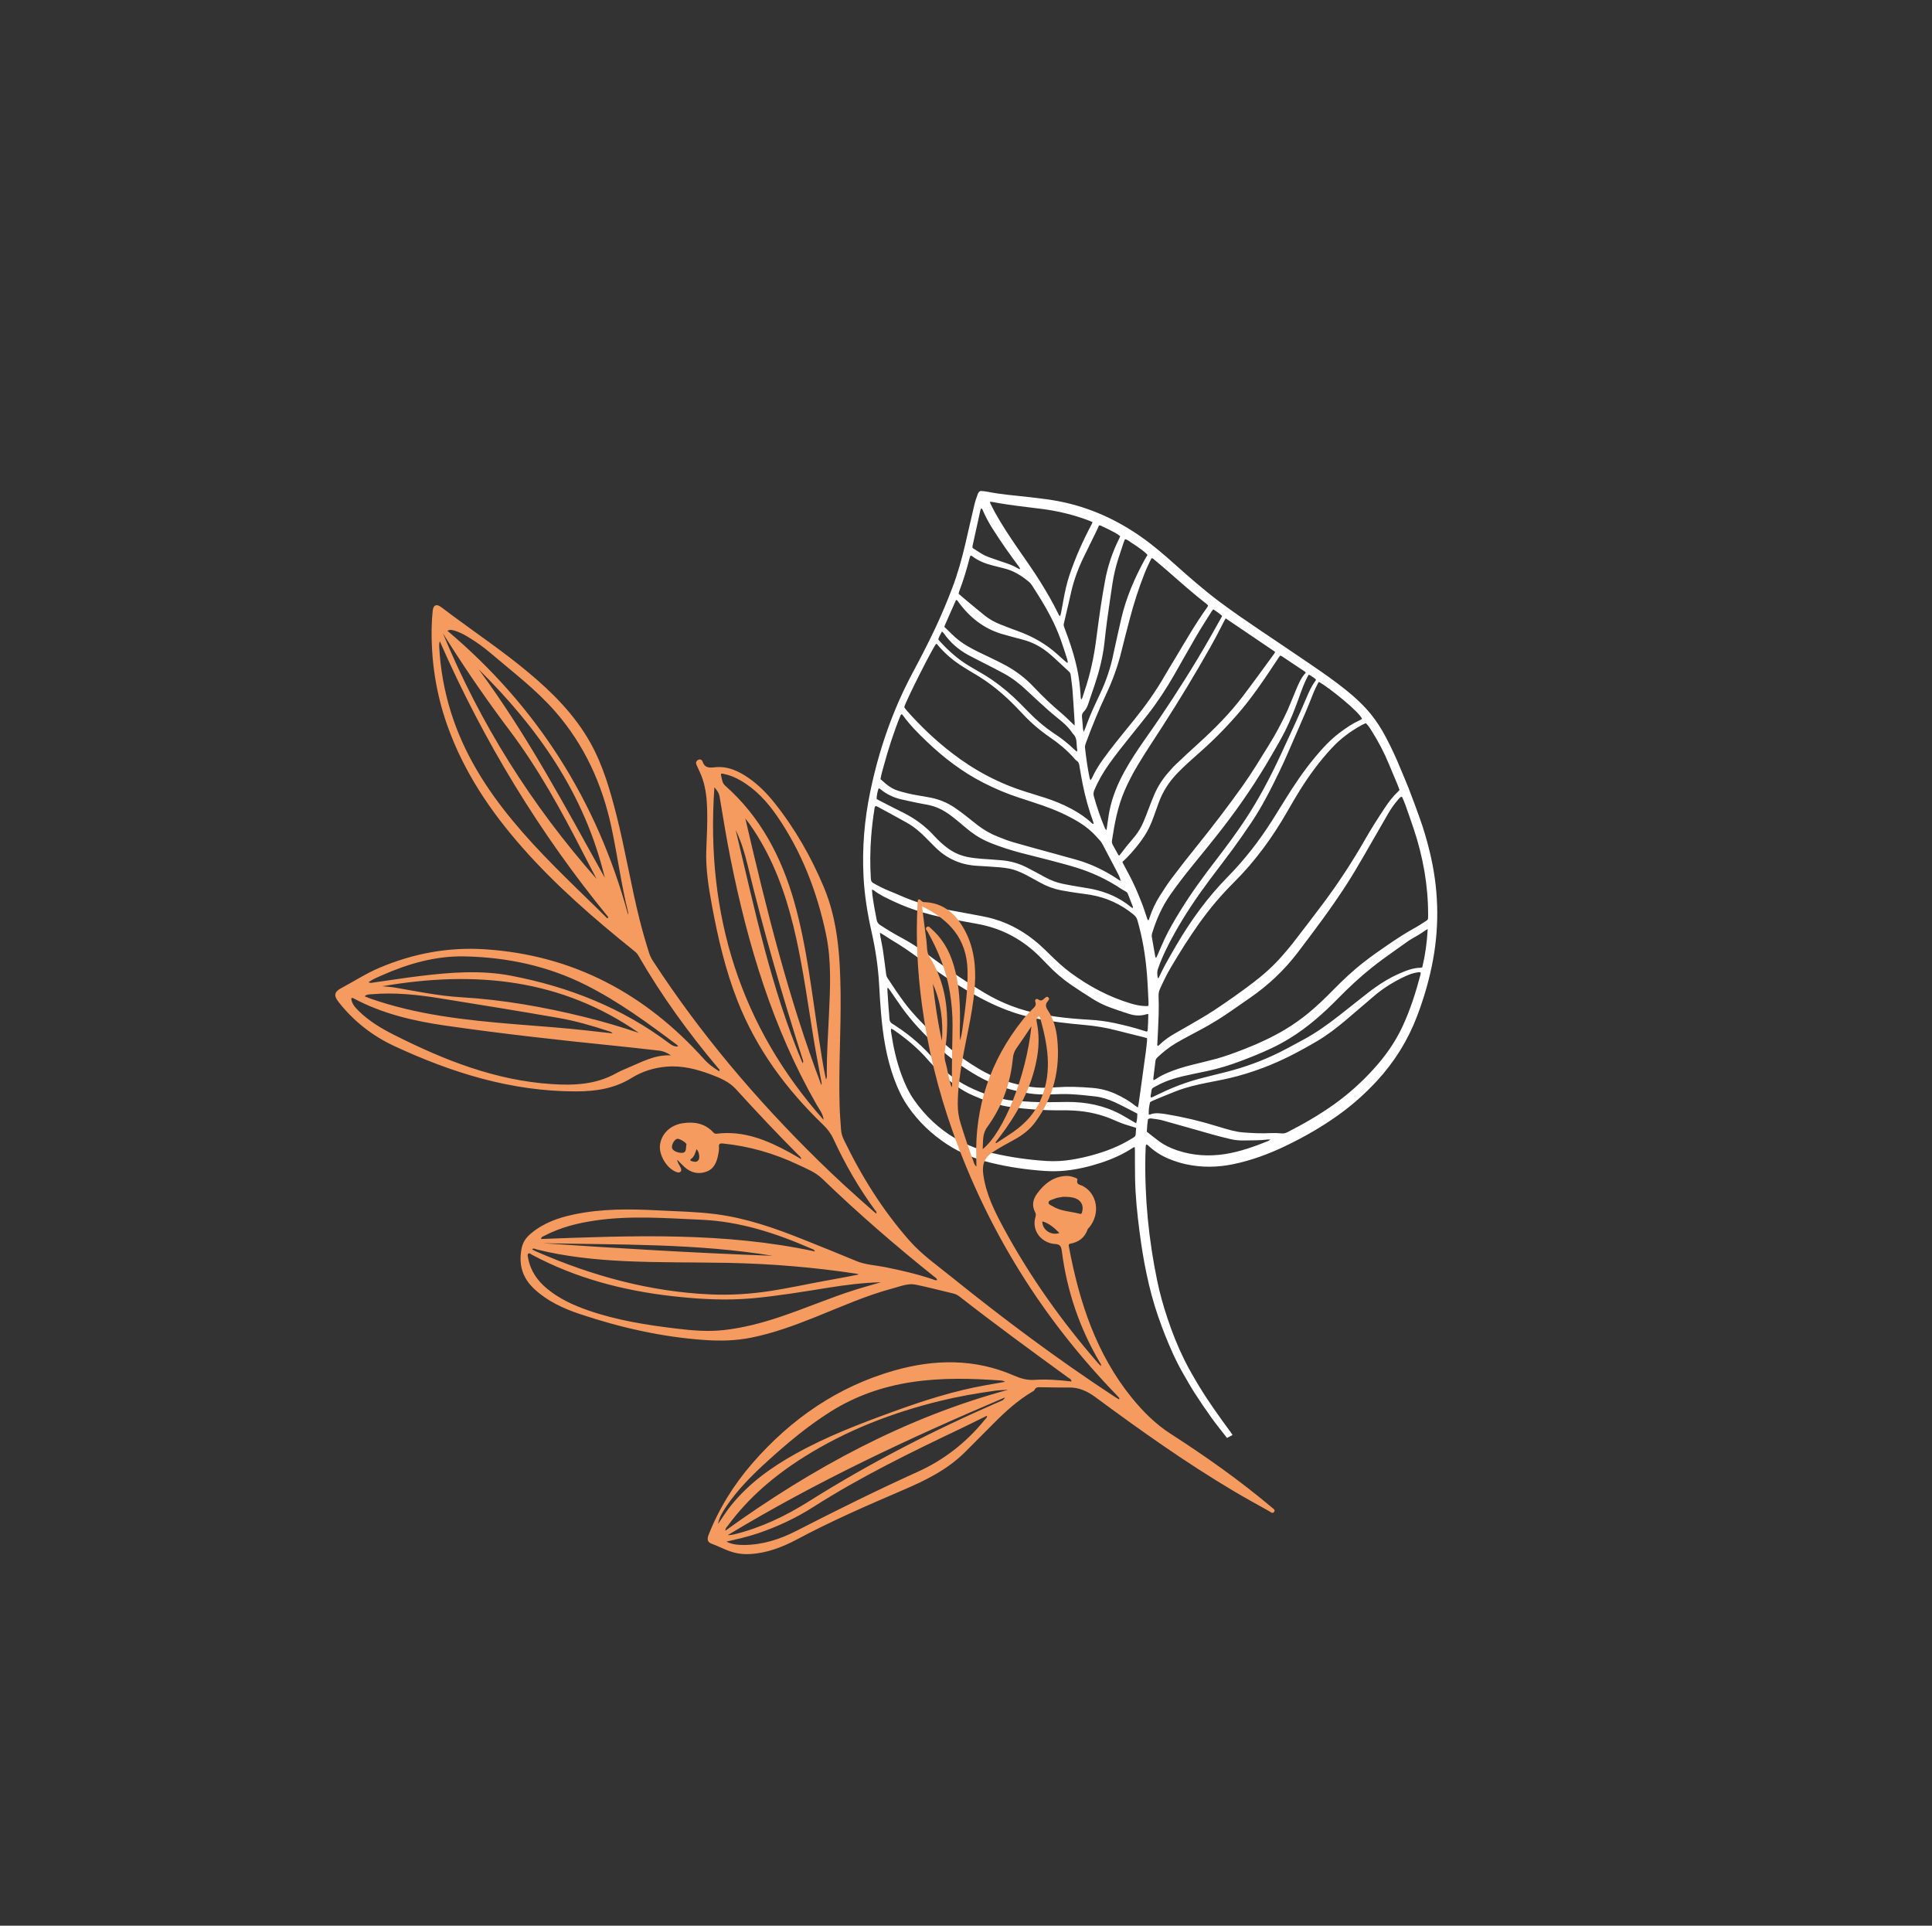 <svg width="297" height="296" viewBox="0 0 297 296" fill="none" xmlns="http://www.w3.org/2000/svg">
<rect x="0" y="0" width="297" height="296" fill="#333333" stroke="none"/>
<path d="M188.624 221.031C187.828 220.003 187.005 218.998 186.245 217.94C185.351 216.694 184.487 215.419 183.653 214.127C183.062 213.213 182.529 212.254 181.981 211.309C181.383 210.279 180.837 209.216 180.338 208.129C179.48 206.256 178.725 204.337 178.048 202.377C176.586 198.146 175.748 193.745 175.17 189.274C174.817 186.547 174.533 183.81 174.49 181.042C174.466 179.64 174.473 178.237 174.465 176.834C174.463 176.678 174.452 176.524 174.447 176.35C174.36 176.355 174.294 176.338 174.256 176.362C172.687 177.41 170.998 178.16 169.235 178.738C167.458 179.32 165.654 179.742 163.813 179.936C162.737 180.049 161.663 180.06 160.595 179.987C157.793 179.794 155.028 179.391 152.314 178.73C149.911 178.145 147.638 177.239 145.571 175.884C143.229 174.346 141.216 172.44 139.603 170.114C138.71 168.83 138.037 167.413 137.488 165.93C136.261 162.616 135.712 159.125 135.425 155.571C135.314 154.199 135.223 152.823 135.15 151.445C135.002 148.663 134.591 145.931 133.985 143.238C133.355 140.449 132.897 137.628 132.747 134.741C132.521 130.361 132.879 125.999 133.785 121.661C135.103 115.323 137.191 109.241 140.259 103.485C141.483 101.187 142.687 98.882 143.791 96.524C144.74 94.499 145.609 92.438 146.4 90.35C147.239 88.143 147.868 85.879 148.401 83.589C148.874 81.559 149.328 79.525 149.81 77.496C149.933 76.987 150.121 76.493 150.288 75.992C150.327 75.877 150.388 75.77 150.457 75.671C150.558 75.529 150.698 75.456 150.868 75.473C151.157 75.501 151.45 75.516 151.733 75.574C153.941 76.019 156.198 76.176 158.434 76.436C159.998 76.619 161.561 76.8 163.101 77.115C167.646 78.048 171.758 79.931 175.518 82.585C177.3 83.843 178.956 85.265 180.582 86.721C182.829 88.73 185.095 90.714 187.505 92.518C189.56 94.054 191.678 95.502 193.801 96.936C196.437 98.716 199.085 100.481 201.709 102.279C203.505 103.509 205.294 104.757 206.992 106.128C208.345 107.22 209.618 108.402 210.727 109.759C211.613 110.848 212.363 112.031 213.022 113.276C213.873 114.886 214.644 116.537 215.33 118.233C215.728 119.219 216.165 120.182 216.55 121.174C217.13 122.678 217.689 124.193 218.236 125.714C218.851 127.418 219.361 129.163 219.789 130.934C221.112 136.383 221.326 141.925 220.292 147.551C219.746 150.518 218.904 153.42 217.82 156.256C216.41 159.948 214.352 163.234 211.681 166.135C209.835 168.141 207.812 169.931 205.602 171.496C203.096 173.275 200.452 174.783 197.713 176.104C195.098 177.365 192.396 178.367 189.579 178.949C187.115 179.46 184.671 179.481 182.252 178.945C181.401 178.755 180.574 178.488 179.767 178.162C178.649 177.71 177.637 177.083 176.731 176.282C176.579 176.147 176.451 175.962 176.194 175.914C176.167 176.044 176.131 176.157 176.125 176.272C176.102 176.714 176.084 177.155 176.076 177.596C175.945 184.126 176.583 190.545 177.891 196.864C178.293 198.808 178.83 200.709 179.452 202.584C180.18 204.777 181.026 206.914 182.043 208.973C182.756 210.414 183.556 211.8 184.389 213.165C185.869 215.601 187.539 217.894 189.213 220.184C189.306 220.309 189.387 220.44 189.478 220.569C189.195 220.72 188.915 220.874 188.632 221.026L188.624 221.031ZM209.972 111.153C209.771 111.245 209.569 111.328 209.379 111.429C207.662 112.365 206.094 113.513 204.74 114.973C202.883 116.972 201.27 119.158 199.826 121.475C199.158 122.544 198.525 123.635 197.899 124.73C195.624 128.702 192.959 132.373 189.717 135.596C187.731 137.571 185.924 139.706 184.297 142C182.757 144.171 181.337 146.424 179.983 148.719C179.36 149.771 178.835 150.873 178.329 151.982C178.163 152.342 178.094 152.7 178.104 153.094C178.131 154.012 178.149 154.936 178.119 155.859C178.076 157.324 177.993 158.788 177.925 160.255C177.918 160.426 177.858 160.607 177.959 160.761C177.996 160.761 178.019 160.774 178.032 160.764C178.096 160.718 178.164 160.674 178.22 160.617C178.916 159.929 179.704 159.375 180.542 158.896C181.812 158.17 183.085 157.446 184.349 156.704C185.128 156.247 185.903 155.783 186.656 155.284C188.715 153.915 190.744 152.495 192.714 150.988C194.337 149.746 195.851 148.386 197.195 146.825C197.699 146.241 198.211 145.662 198.68 145.054C200.282 142.981 201.883 140.909 203.449 138.808C205.759 135.709 207.874 132.483 209.797 129.124C210.756 127.447 211.79 125.816 212.859 124.208C213.456 123.31 214.098 122.448 214.885 121.707C214.97 121.628 215.046 121.535 215.144 121.429C215.029 121.119 214.928 120.82 214.807 120.533C214.376 119.5 213.93 118.474 213.506 117.437C212.789 115.686 211.911 114.027 210.919 112.436C210.643 111.996 210.376 111.538 209.963 111.156L209.972 111.153ZM134.612 123.885C134.417 124.056 134.442 124.271 134.411 124.463C134.188 125.839 134.029 127.22 133.922 128.605C133.753 130.776 133.737 132.937 133.874 135.095C133.893 135.404 133.993 135.601 134.263 135.751C135.051 136.199 135.859 136.609 136.699 136.949C137.272 137.182 137.846 137.409 138.41 137.663C140.57 138.624 142.822 139.304 145.156 139.747C147.023 140.099 148.895 140.429 150.761 140.788C151.482 140.927 152.206 141.083 152.908 141.295C155.462 142.058 157.71 143.382 159.712 145.132C160.322 145.663 160.898 146.239 161.478 146.806C162.476 147.778 163.491 148.728 164.612 149.55C167.432 151.62 170.48 153.245 173.847 154.252C174.613 154.481 175.384 154.644 176.191 154.648C176.3 154.65 176.411 154.626 176.544 154.609C176.548 154.372 176.565 154.171 176.555 153.973C176.48 152.556 176.432 151.135 176.316 149.722C176.087 146.91 175.635 144.149 174.851 141.462C174.744 141.097 174.565 140.836 174.29 140.608C172.363 139.013 170.162 137.994 167.689 137.555C166.964 137.426 166.229 137.355 165.498 137.244C164.692 137.119 163.887 137.001 163.087 136.845C161.976 136.628 160.93 136.236 159.942 135.692C159.437 135.412 158.931 135.132 158.423 134.855C156.2 133.651 155.405 133.423 152.853 133.255C151.999 133.198 151.143 133.131 150.289 133.09C147.666 132.963 145.453 131.957 143.633 130.096C143.215 129.668 142.783 129.25 142.367 128.82C141.476 127.898 140.5 127.078 139.386 126.45C137.926 125.627 136.446 124.836 134.975 124.034C134.86 123.97 134.732 123.93 134.614 123.882L134.612 123.885ZM177.332 166.058C177.459 165.99 177.548 165.95 177.629 165.897C178.193 165.505 178.799 165.204 179.422 164.93C180.632 164.403 181.882 164.027 183.146 163.705C184.41 163.383 185.68 163.1 186.94 162.757C188.45 162.345 189.917 161.787 191.383 161.219C193.521 160.388 195.597 159.414 197.583 158.232C198.861 157.47 200.068 156.603 201.223 155.65C202.548 154.557 203.781 153.358 204.986 152.128C206.492 150.592 208.056 149.131 209.751 147.82C210.916 146.919 212.115 146.073 213.33 145.246C214.711 144.306 216.101 143.385 217.564 142.591C218.055 142.324 218.524 142.008 218.996 141.703C219.576 141.329 219.531 141.426 219.541 140.686C219.54 140.664 219.539 140.646 219.541 140.624C219.548 136.049 218.741 131.652 217.323 127.395C216.911 126.161 216.473 124.936 216.039 123.714C215.9 123.323 215.733 122.946 215.577 122.565C215.565 122.535 215.522 122.514 215.471 122.468C215.234 122.51 215.092 122.717 214.938 122.896C214.332 123.584 213.817 124.338 213.358 125.132C212.114 127.278 210.875 129.425 209.642 131.578C208.783 133.077 207.896 134.561 206.962 136.014C204.671 139.572 202.127 142.943 199.574 146.312C197.456 149.11 194.949 151.466 192.091 153.431C191.162 154.069 190.241 154.719 189.314 155.359C187.907 156.333 186.467 157.25 184.968 158.06C184.227 158.458 183.484 158.85 182.746 159.25C182.076 159.612 181.402 159.969 180.749 160.358C179.71 160.975 178.766 161.73 177.887 162.573C177.731 162.725 177.647 162.889 177.623 163.101C177.515 163.982 177.402 164.861 177.298 165.743C177.287 165.832 177.32 165.926 177.336 166.06L177.332 166.058ZM135.258 143.372C135.294 143.646 135.308 143.803 135.337 143.955C135.464 144.638 135.621 145.316 135.723 146.004C135.901 147.203 136.048 148.409 136.207 149.612C136.238 149.847 136.261 150.079 136.402 150.284C136.863 150.959 137.295 151.653 137.759 152.325C138.519 153.429 139.295 154.525 140.175 155.532C141.936 157.549 143.884 159.366 145.929 161.074C147.397 162.301 148.954 163.399 150.603 164.367C152.772 165.637 155.106 166.466 157.584 166.932C158.787 167.16 160.009 167.245 161.247 167.188C161.618 167.171 161.989 167.152 162.36 167.127C164.239 166.997 166.108 167.067 167.97 167.227C169.22 167.336 170.412 167.646 171.543 168.168C172.598 168.653 173.599 169.225 174.506 169.955C174.624 170.049 174.757 170.118 174.923 170.229C174.966 170.024 175.007 169.87 175.03 169.717C175.117 169.118 175.199 168.52 175.283 167.919C175.574 165.82 175.865 163.724 176.15 161.626C176.222 161.086 176.275 160.545 176.328 160.003C176.342 159.868 176.329 159.733 176.326 159.574C176.118 159.513 175.935 159.456 175.752 159.412C174.401 159.075 173.044 158.752 171.697 158.4C170.063 157.972 168.404 157.698 166.714 157.548C165.454 157.439 164.199 157.306 162.946 157.149C160.861 156.892 158.801 156.525 156.792 155.936C154.333 155.214 152.022 154.151 149.802 152.9C147.887 151.821 146.016 150.671 144.219 149.4C143.118 148.622 142.013 147.848 140.921 147.053C139.752 146.202 138.565 145.38 137.316 144.647C136.769 144.324 136.245 143.963 135.707 143.623C135.597 143.551 135.48 143.494 135.257 143.366L135.258 143.372ZM176.595 171.329C176.696 171.32 176.757 171.327 176.808 171.305C177.284 171.119 177.769 171.094 178.257 171.136C178.625 171.166 178.991 171.216 179.353 171.276C181.979 171.712 184.555 172.329 187.086 173.114C187.844 173.348 188.603 173.579 189.37 173.771C189.913 173.907 190.471 174.015 191.029 174.061C192.463 174.177 193.902 174.246 195.351 174.172C195.896 174.144 196.444 174.165 196.985 174.215C197.311 174.247 197.598 174.193 197.893 174.041C200.374 172.779 202.785 171.386 205.072 169.759C207.278 168.189 209.288 166.38 211.124 164.364C212.924 162.388 214.462 160.235 215.599 157.793C216.798 155.219 217.648 152.538 218.366 149.81C218.39 149.715 218.393 149.616 218.405 149.521C218.232 149.388 218.053 149.446 217.882 149.469C217.213 149.564 216.582 149.806 215.967 150.093C214.242 150.902 212.623 151.897 211.158 153.162C209.753 154.375 208.34 155.584 206.923 156.782C205.519 157.971 204.063 159.092 202.49 160.024C200.21 161.373 197.882 162.616 195.448 163.63C193.755 164.336 192.03 164.923 190.273 165.404C188.763 165.816 187.236 166.101 185.708 166.4C184.063 166.722 182.429 167.097 180.847 167.705C179.64 168.169 178.45 168.676 177.255 169.169C177.092 169.236 176.942 169.337 176.801 169.411C176.643 170.002 176.554 170.805 176.596 171.323L176.595 171.329ZM168.014 126.663C168.049 126.639 168.084 126.615 168.119 126.591C168.096 126.502 168.085 126.409 168.054 126.324C167.368 124.434 166.827 122.494 166.431 120.503C166.245 119.571 166.081 118.63 165.929 117.686C165.88 117.378 165.808 117.122 165.531 116.947C165.356 116.836 165.218 116.663 165.076 116.504C164.015 115.307 162.802 114.298 161.495 113.401C161.242 113.226 160.99 113.044 160.742 112.864C159.645 112.073 158.624 111.189 157.675 110.217C157.216 109.748 156.769 109.266 156.311 108.79C154.294 106.682 152.063 104.85 149.533 103.41C149.08 103.154 148.645 102.866 148.201 102.592C146.679 101.661 145.314 100.535 144.159 99.155C144.092 99.073 144.038 98.945 143.891 98.981C143.155 99.995 139.355 107.54 139.015 108.664C139.033 108.712 139.047 108.77 139.08 108.817C139.17 108.943 139.262 109.068 139.363 109.185C141.49 111.608 143.818 113.81 146.36 115.769C149.845 118.453 153.679 120.484 157.9 121.769C158.826 122.051 159.747 122.338 160.667 122.635C162.066 123.086 163.424 123.642 164.718 124.339C165.824 124.935 166.871 125.622 167.794 126.486C167.86 126.55 167.937 126.602 168.008 126.661L168.014 126.663ZM172.538 132.494C172.602 132.626 172.64 132.716 172.685 132.8C173.184 133.752 173.716 134.689 174.178 135.662C174.65 136.651 175.076 137.667 175.479 138.691C175.805 139.512 176.063 140.363 176.356 141.201C176.39 141.301 176.386 141.456 176.583 141.426C176.621 141.325 176.666 141.212 176.703 141.099C177.091 139.895 177.628 138.754 178.308 137.688C178.9 136.764 179.491 135.837 180.15 134.964C181.41 133.294 182.698 131.648 184.011 130.021C186.436 127.02 188.774 123.954 191.018 120.81C192.493 118.74 193.799 116.558 195.137 114.399C195.984 113.032 196.742 111.619 197.455 110.179C198.142 108.793 198.672 107.343 199.28 105.923C199.663 105.028 200.039 104.128 200.742 103.395C200.657 103.314 200.598 103.237 200.522 103.187C199.371 102.415 198.215 101.644 197.059 100.877C196.983 100.827 196.888 100.807 196.791 100.769C196.702 100.892 196.628 100.984 196.563 101.086C196.189 101.644 195.822 102.203 195.449 102.76C194.007 104.926 192.531 107.07 190.863 109.063C188.815 111.512 186.584 113.771 184.191 115.863C183.126 116.794 182.076 117.743 181.084 118.755C179.771 120.094 178.76 121.621 178.124 123.392C177.864 124.119 177.597 124.841 177.339 125.567C176.971 126.603 176.52 127.601 175.915 128.525C175.112 129.756 174.172 130.872 173.149 131.916C172.966 132.102 172.769 132.275 172.535 132.498L172.538 132.494ZM176.53 155.876C176.375 155.889 176.295 155.88 176.223 155.904C175.32 156.197 174.433 156.123 173.572 155.852C172.594 155.548 171.627 155.211 170.667 154.863C169.721 154.52 168.818 154.075 167.969 153.54C166.876 152.852 165.788 152.157 164.721 151.426C163.365 150.498 162.118 149.435 160.989 148.231C160.683 147.905 160.368 147.594 160.058 147.276C157.324 144.466 154.042 142.676 150.159 141.998C148.937 141.784 147.719 141.544 146.497 141.327C143.334 140.766 140.266 139.924 137.368 138.552C136.32 138.056 135.265 137.586 134.344 136.866C134.28 136.813 134.185 136.803 134.041 136.745C134.064 137.029 134.071 137.245 134.098 137.457C134.261 138.782 134.509 140.09 134.767 141.392C134.837 141.75 134.999 141.984 135.292 142.181C136.372 142.893 137.478 143.556 138.619 144.165C139.929 144.868 141.174 145.673 142.38 146.545C142.833 146.872 143.28 147.209 143.73 147.543C146.181 149.355 148.715 151.046 151.331 152.606C154.005 154.202 156.874 155.305 159.952 155.877C160.735 156.022 161.518 156.155 162.306 156.265C164.017 156.508 165.744 156.643 167.477 156.746C168.782 156.823 170.073 156.986 171.342 157.259C172.895 157.596 174.435 157.976 175.944 158.47C176.083 158.517 176.223 158.621 176.417 158.494C176.487 157.653 176.514 156.796 176.53 155.879L176.53 155.876ZM174.651 173.365C174.282 173.249 173.974 173.142 173.659 173.055C172.875 172.837 172.117 172.553 171.378 172.219C169.371 171.313 167.251 170.822 165.029 170.706C164.406 170.672 163.784 170.657 163.16 170.664C160.518 170.696 157.902 170.51 155.303 170.153C154.803 170.084 154.308 169.988 153.818 169.877C152.341 169.54 150.947 168.971 149.561 168.379C148.618 167.974 147.741 167.455 146.914 166.848C145.323 165.678 143.886 164.342 142.587 162.843C141.043 161.063 139.24 159.585 137.313 158.264C137.226 158.205 137.121 158.178 136.99 158.121C136.92 158.396 136.983 158.605 137.014 158.816C137.338 161.005 137.823 163.144 138.58 165.204C139.084 166.579 139.69 167.895 140.519 169.08C142.222 171.516 144.332 173.504 146.878 174.998C148.704 176.071 150.672 176.799 152.738 177.278C155.402 177.899 158.111 178.275 160.853 178.456C162.178 178.543 163.505 178.461 164.83 178.242C165.879 178.067 166.918 177.837 167.947 177.554C170.034 176.977 172.054 176.208 173.931 175.046C174.066 174.961 174.205 174.875 174.34 174.79C174.486 174.696 174.566 174.56 174.579 174.388C174.604 174.068 174.629 173.749 174.656 173.361L174.651 173.365ZM172.286 135.401C172.127 134.742 171.817 134.203 171.526 133.649C170.868 132.404 170.209 131.159 169.561 129.909C169.406 129.611 169.239 129.332 169.001 129.098C168.864 128.962 168.74 128.814 168.61 128.67C167.797 127.748 166.859 126.983 165.813 126.351C164.039 125.281 162.152 124.454 160.192 123.783C159.023 123.381 157.848 122.998 156.671 122.617C154.775 122.001 152.95 121.223 151.176 120.319C147.922 118.658 145.051 116.462 142.418 113.934C141.135 112.702 139.876 111.446 138.825 109.992C138.763 109.905 138.718 109.778 138.542 109.805C138.509 109.856 138.454 109.919 138.425 109.987C137.392 112.534 136.559 115.139 135.838 117.782C135.656 118.444 135.462 119.106 135.353 119.765C135.652 120.025 135.926 120.263 136.203 120.5C136.768 120.981 137.395 121.345 138.11 121.562C139.093 121.859 140.089 122.094 141.106 122.262C141.757 122.368 142.407 122.481 143.053 122.608C144.399 122.871 145.644 123.387 146.772 124.153C147.378 124.562 147.96 125.008 148.542 125.454C149.138 125.912 149.713 126.4 150.309 126.855C151.264 127.585 152.297 128.18 153.419 128.618C154.192 128.919 154.965 129.227 155.762 129.461C157.505 129.973 159.263 130.438 161.016 130.923C162.488 131.328 163.962 131.73 165.433 132.142C167.799 132.804 169.968 133.88 171.994 135.248C172.084 135.309 172.187 135.355 172.281 135.409L172.286 135.401ZM188.42 95.05C188.279 95.299 188.167 95.492 188.064 95.686C187.942 95.922 187.829 96.158 187.71 96.396C186.659 98.486 185.483 100.504 184.307 102.526C181.938 106.604 179.418 110.59 176.834 114.533C176.187 115.519 175.56 116.517 174.954 117.527C174.177 118.816 173.479 120.147 172.88 121.531C171.809 124 171.337 126.601 170.937 129.219C170.902 129.448 170.949 129.652 171.055 129.848C171.329 130.344 171.597 130.841 171.874 131.337C171.919 131.415 171.959 131.516 172.092 131.487C172.475 130.994 172.85 130.492 173.242 130.006C173.65 129.502 174.089 129.02 174.493 128.513C175.026 127.843 175.456 127.103 175.79 126.315C176.044 125.719 176.268 125.108 176.506 124.503C176.803 123.749 177.08 122.984 177.4 122.236C177.929 120.992 178.636 119.856 179.521 118.839C179.919 118.38 180.316 117.915 180.755 117.498C181.897 116.413 183.054 115.339 184.222 114.282C186.654 112.078 188.971 109.759 190.971 107.135C192.647 104.94 194.255 102.693 195.891 100.468C195.947 100.393 195.967 100.293 196.012 100.193C193.486 98.484 190.984 96.789 188.413 95.046L188.42 95.05ZM167.637 119.937C167.734 119.794 167.815 119.707 167.862 119.603C168.341 118.543 168.955 117.558 169.635 116.622C170.279 115.734 170.948 114.865 171.627 114.006C172.535 112.861 173.464 111.735 174.381 110.597C176.092 108.476 177.674 106.267 179.032 103.897C179.538 103.015 180.078 102.153 180.602 101.282C182.213 98.601 183.76 95.878 185.591 93.335C185.646 93.257 185.672 93.159 185.717 93.059C185.618 92.966 185.539 92.881 185.45 92.81C183.375 91.201 181.417 89.454 179.443 87.725C178.761 87.129 178.063 86.551 177.368 85.966C177.27 85.882 177.179 85.763 176.996 85.835C176.604 86.619 176.226 87.426 175.901 88.258C175.016 90.51 174.285 92.808 173.672 95.142C173.234 96.807 172.793 98.472 172.388 100.141C171.821 102.473 170.991 104.712 169.965 106.888C168.825 109.297 167.836 111.765 166.911 114.258C166.825 114.491 166.77 114.713 166.798 114.964C166.969 116.509 167.187 118.045 167.497 119.562C167.518 119.674 167.579 119.773 167.643 119.936L167.637 119.937ZM177.978 150.333C178.018 150.336 178.058 150.339 178.095 150.345C178.156 150.219 178.221 150.096 178.282 149.971C178.555 149.425 178.808 148.869 179.101 148.337C179.682 147.286 180.273 146.246 180.88 145.21C183.09 141.441 185.644 137.933 188.698 134.822C191.278 132.193 193.537 129.307 195.518 126.189C196.225 125.074 196.918 123.947 197.615 122.825C198.999 120.594 200.464 118.422 202.146 116.407C203.319 115.001 204.549 113.657 206.017 112.57C206.957 111.872 207.918 111.212 208.98 110.733C209.122 110.668 209.253 110.578 209.387 110.499C208.936 109.397 204.331 105.697 202.767 104.816C202.72 104.874 202.654 104.927 202.622 104.996C202.367 105.525 202.084 106.048 201.872 106.595C201.135 108.488 200.345 110.358 199.516 112.216C198.581 114.311 197.722 116.44 196.718 118.509C195.391 121.256 194.023 123.982 192.311 126.515C191.423 127.827 190.522 129.134 189.588 130.411C188.401 132.033 187.162 133.618 185.961 135.231C184.006 137.856 182.17 140.564 180.574 143.428C179.586 145.204 178.664 147.017 178.006 148.947C177.838 149.439 177.909 149.88 177.979 150.336L177.978 150.333ZM152.172 77.13C152.22 77.29 152.234 77.367 152.268 77.433C152.498 77.887 152.719 78.344 152.965 78.788C153.988 80.636 155.151 82.383 156.337 84.118C157.577 85.932 158.869 87.706 160.021 89.584C160.926 91.064 161.816 92.555 162.575 94.126C162.643 94.266 162.706 94.41 162.786 94.545C162.818 94.602 162.882 94.638 162.973 94.724C163.028 94.532 163.073 94.401 163.1 94.269C163.218 93.653 163.332 93.038 163.441 92.422C163.685 91.029 163.983 89.647 164.441 88.297C165.335 85.659 166.473 83.124 167.777 80.659C167.839 80.54 167.888 80.411 167.958 80.253C167.697 80.147 167.472 80.045 167.238 79.957C164.968 79.115 162.625 78.546 160.206 78.234C157.667 77.906 155.113 77.653 152.598 77.165C152.488 77.142 152.374 77.145 152.172 77.133L152.172 77.13ZM164.054 101.878C164.086 101.855 164.121 101.834 164.153 101.811C164.118 101.642 164.097 101.465 164.045 101.3C163.723 100.305 163.419 99.306 163.063 98.326C162.608 97.068 162.068 95.847 161.449 94.669C160.684 93.213 159.831 91.819 158.946 90.444C158.724 90.101 158.527 89.74 158.214 89.472C157.042 88.471 155.753 87.687 154.227 87.334C153.699 87.213 153.175 87.073 152.651 86.939C151.501 86.642 150.408 86.225 149.456 85.5C149.386 85.446 149.307 85.367 149.164 85.457C149.134 85.541 149.088 85.651 149.058 85.765C148.615 87.514 148.087 89.234 147.445 90.927C147.402 91.036 147.394 91.157 147.367 91.271C147.659 91.523 147.932 91.768 148.214 92.001C149.252 92.865 150.282 93.734 151.334 94.579C152.089 95.186 152.932 95.655 153.837 96.004C154.736 96.352 155.634 96.706 156.541 97.033C158.778 97.843 160.807 98.999 162.575 100.599C162.961 100.948 163.349 101.296 163.74 101.641C163.838 101.728 163.948 101.799 164.051 101.879L164.054 101.878ZM165.186 111.526C165.195 111.268 165.207 111.155 165.201 111.042C165.095 109.408 165.004 107.774 164.878 106.142C164.817 105.348 164.688 104.562 164.597 103.769C164.572 103.538 164.479 103.364 164.312 103.214C163.358 102.342 162.43 101.439 161.456 100.593C160.233 99.531 158.847 98.748 157.268 98.335C156.652 98.174 156.037 98.007 155.419 97.84C154.935 97.708 154.449 97.58 153.969 97.435C151.129 96.571 148.949 94.804 147.236 92.394C147.186 92.323 147.115 92.264 147.061 92.206C146.992 92.254 146.944 92.272 146.931 92.299C146.363 93.58 145.796 94.861 145.234 96.144C145.202 96.216 145.193 96.295 145.176 96.364C145.566 96.737 145.946 97.09 146.311 97.459C147.038 98.193 147.847 98.805 148.736 99.321C149.82 99.95 150.951 100.487 152.087 101.017C152.906 101.403 153.718 101.805 154.515 102.233C156.154 103.111 157.622 104.224 158.908 105.588C160.272 107.037 161.714 108.408 163.237 109.687C163.768 110.133 164.254 110.633 164.76 111.109C164.871 111.215 164.978 111.321 165.191 111.524L165.186 111.526ZM174.123 139.588C174.14 139.486 174.173 139.419 174.156 139.377C173.894 138.7 173.623 138.025 173.357 137.346C173.295 137.192 173.176 137.104 173.037 137.024C172.733 136.855 172.432 136.685 172.143 136.494C170.085 135.136 167.868 134.109 165.512 133.377C164.091 132.934 162.647 132.565 161.206 132.183C159.823 131.817 158.426 131.489 157.043 131.127C155.432 130.706 153.85 130.198 152.306 129.585C151.186 129.141 150.147 128.56 149.196 127.822C148.679 127.419 148.177 126.996 147.675 126.574C146.939 125.95 146.193 125.338 145.379 124.816C144.59 124.316 143.745 123.949 142.826 123.754C142.259 123.633 141.68 123.543 141.111 123.426C140.259 123.248 139.404 123.071 138.557 122.874C137.353 122.594 136.262 122.075 135.313 121.281C135.248 121.226 135.156 121.205 135.074 121.167C134.867 121.743 134.758 122.325 134.763 122.819C134.884 122.885 135.014 122.964 135.15 123.033C136.353 123.648 137.546 124.274 138.758 124.869C140.628 125.789 142.279 127.003 143.682 128.562C144.239 129.18 144.859 129.734 145.514 130.245C146.441 130.97 147.475 131.457 148.631 131.706C149.409 131.874 150.202 131.958 150.998 132.014C152.009 132.086 153.018 132.148 154.026 132.239C155.397 132.362 156.691 132.736 157.903 133.368C158.295 133.574 158.69 133.776 159.083 133.986C159.627 134.278 160.168 134.571 160.71 134.867C161.561 135.33 162.465 135.668 163.42 135.863C164.143 136.011 164.867 136.136 165.593 136.265C166.377 136.401 167.167 136.504 167.944 136.666C170.114 137.124 172.1 137.982 173.821 139.394C173.904 139.463 174.003 139.51 174.123 139.585L174.123 139.588ZM166.235 107.534C166.307 107.403 166.365 107.327 166.392 107.244C166.5 106.916 166.595 106.583 166.707 106.258C167.587 103.693 168.149 101.067 168.502 98.4C168.721 96.739 168.934 95.08 169.181 93.425C169.38 92.067 169.614 90.713 169.857 89.364C170.272 87.041 171.024 84.818 172.092 82.693C172.136 82.606 172.167 82.509 172.2 82.427C171.803 82.068 171.223 81.745 169.566 80.963C169.38 80.876 169.209 80.736 168.942 80.764C168.839 81.004 168.743 81.249 168.629 81.482C167.998 82.779 167.367 84.078 166.723 85.368C165.813 87.197 165.094 89.089 164.65 91.078C164.534 91.591 164.418 92.105 164.299 92.617C164.04 93.718 163.777 94.821 163.527 95.923C163.499 96.05 163.527 96.2 163.569 96.325C163.799 96.976 164.052 97.616 164.279 98.265C164.805 99.751 165.254 101.265 165.589 102.816C165.879 104.156 166.028 105.522 166.119 106.898C166.131 107.092 166.111 107.293 166.234 107.531L166.235 107.534ZM219.473 142.814C219.283 142.915 219.194 142.952 219.116 143.008C218.414 143.519 217.666 143.949 216.917 144.374C216.726 144.481 216.541 144.606 216.362 144.736C215.706 145.199 215.05 145.669 214.393 146.132C213.159 147.003 211.938 147.889 210.757 148.836C208.991 150.254 207.34 151.8 205.75 153.418C203.46 155.753 201.035 157.912 198.254 159.609C197.378 160.144 196.485 160.637 195.566 161.075C193.995 161.822 192.39 162.469 190.77 163.08C189.056 163.726 187.317 164.271 185.536 164.641C184.3 164.897 183.065 165.148 181.833 165.431C180.442 165.75 179.089 166.207 177.813 166.9C176.943 167.372 177.09 167.189 176.933 168.174C176.907 168.343 176.808 168.527 176.952 168.695C177.007 168.682 177.068 168.685 177.12 168.66C177.574 168.449 178.023 168.232 178.472 168.016C180.422 167.079 182.43 166.328 184.501 165.78C185.857 165.42 187.222 165.105 188.583 164.754C191.328 164.048 193.998 163.084 196.57 161.819C197.859 161.183 199.121 160.478 200.39 159.795C202.389 158.721 204.231 157.383 206.029 155.976C207.474 154.845 208.899 153.688 210.351 152.564C211.869 151.388 213.474 150.353 215.225 149.6C216.255 149.157 217.293 148.761 218.413 148.754C218.467 148.753 218.526 148.726 218.643 148.689C219.097 146.802 219.363 144.878 219.478 142.806L219.473 142.814ZM177.716 147.265C177.802 147.096 177.865 146.98 177.918 146.859C178.293 146.003 178.645 145.137 179.044 144.294C179.748 142.804 180.592 141.389 181.454 139.984C183.127 137.258 185.014 134.692 186.959 132.164C188.533 130.12 190.068 128.048 191.49 125.89C193.552 122.756 195.288 119.446 196.866 116.051C198.254 113.065 199.65 110.084 200.926 107.048C201.288 106.186 201.689 105.342 202.259 104.589C202.278 104.563 202.272 104.512 202.282 104.439C202.097 104.241 201.847 104.099 201.613 103.934C201.491 103.847 201.352 103.782 201.2 103.693C201.132 103.799 201.074 103.88 201.027 103.966C200.511 104.939 200.142 105.972 199.769 107.003C199.117 108.821 198.432 110.622 197.562 112.351C196.912 113.643 196.173 114.882 195.452 116.133C193.286 119.892 190.867 123.475 188.23 126.914C186.648 128.976 184.994 130.981 183.359 133C182.158 134.484 180.985 135.985 179.891 137.557C178.621 139.38 177.744 141.381 177.101 143.489C177.05 143.655 177.035 143.849 177.064 144.017C177.229 145.016 177.41 146.014 177.59 147.01C177.603 147.08 177.651 147.145 177.711 147.269L177.716 147.265ZM170.098 127.621C170.134 127.379 170.154 127.242 170.173 127.105C170.299 126.287 170.393 125.465 170.552 124.652C170.979 122.486 171.823 120.468 172.89 118.532C173.787 116.909 174.808 115.368 175.866 113.851C176.658 112.719 177.453 111.589 178.228 110.445C180.972 106.384 183.6 102.252 186.022 97.989C186.604 96.965 187.182 95.934 187.761 94.908C187.8 94.841 187.829 94.766 187.871 94.67C187.45 94.292 186.998 93.978 186.519 93.66C186.418 93.783 186.331 93.866 186.267 93.964C185.502 95.189 184.716 96.4 183.987 97.643C182.807 99.659 181.666 101.703 180.507 103.733C179.283 105.871 177.936 107.928 176.418 109.866C175.53 111.004 174.624 112.121 173.722 113.246C172.604 114.639 171.487 116.035 170.457 117.495C169.575 118.745 168.805 120.057 168.22 121.474C168.087 121.795 168.065 122.083 168.155 122.403C168.599 123.982 169.121 125.534 169.745 127.043C169.816 127.216 169.865 127.413 170.099 127.614L170.098 127.621ZM136.525 151.849C136.486 151.865 136.449 151.88 136.41 151.899C136.415 152.054 136.417 152.211 136.428 152.368C136.482 153.206 136.533 154.042 136.596 154.881C136.637 155.458 136.712 156.033 136.738 156.611C136.754 156.97 136.897 157.206 137.191 157.371C137.36 157.465 137.515 157.582 137.676 157.687C139.961 159.156 141.979 160.931 143.748 163.02C145.005 164.507 146.496 165.741 148.195 166.684C150.165 167.778 152.275 168.511 154.481 168.994C154.841 169.072 155.206 169.135 155.573 169.159C156.933 169.257 158.289 169.377 159.655 169.411C161.137 169.446 162.625 169.386 164.108 169.383C167.002 169.376 169.753 169.93 172.287 171.292C172.932 171.64 173.554 172.027 174.188 172.392C174.334 172.477 174.479 172.559 174.661 172.662C174.806 172.126 174.838 171.635 174.834 171.175C174.168 170.83 173.538 170.497 172.903 170.174C172.405 169.92 171.905 169.669 171.396 169.436C170.427 168.992 169.418 168.655 168.347 168.534C167.112 168.394 165.874 168.254 164.629 168.193C163.58 168.143 162.522 168.188 161.467 168.222C160.371 168.258 159.278 168.236 158.201 168.067C155.437 167.637 152.815 166.806 150.382 165.445C148.12 164.176 146.056 162.629 144.126 160.89C142.055 159.023 140.152 156.994 138.521 154.703C137.935 153.88 137.378 153.035 136.803 152.203C136.719 152.079 136.617 151.969 136.526 151.852L136.525 151.849ZM172.942 82.871C172.873 83.036 172.803 83.181 172.753 83.332C172.483 84.138 172.214 84.947 171.952 85.758C171.524 87.073 171.208 88.409 171.003 89.768C170.719 91.663 170.439 93.559 170.179 95.454C170.026 96.573 169.906 97.694 169.78 98.815C169.532 101.03 168.985 103.182 168.272 105.303C167.97 106.207 167.654 107.107 167.355 108.012C167.189 108.517 167.008 109 166.608 109.386C166.386 109.603 166.29 109.884 166.328 110.213C166.396 110.805 166.429 111.405 166.483 112.001C166.496 112.133 166.541 112.261 166.596 112.508C166.711 112.232 166.786 112.069 166.849 111.903C167.288 110.681 167.783 109.479 168.337 108.3C168.604 107.728 168.863 107.155 169.135 106.588C170.071 104.612 170.755 102.559 171.181 100.427C171.225 100.211 171.272 99.99 171.319 99.776C171.671 98.197 172.014 96.617 172.381 95.04C173.125 91.842 174.425 88.85 176.004 85.965C176.131 85.734 176.271 85.516 176.4 85.3C176.048 84.872 175.277 84.288 173.812 83.34C173.544 83.165 173.297 82.942 172.942 82.871ZM176.29 173.954C176.871 174.41 177.44 174.868 178.025 175.31C178.923 175.993 179.926 176.479 180.996 176.834C183.368 177.624 185.813 177.784 188.322 177.394C190.613 177.039 192.796 176.251 194.961 175.382C195.042 175.35 195.114 175.283 195.296 175.169C195.091 175.16 194.997 175.143 194.906 175.156C193.675 175.31 192.445 175.279 191.216 175.303C190.529 175.316 189.85 175.256 189.189 175.1C188.285 174.886 187.385 174.664 186.492 174.414C183.905 173.688 181.323 172.94 178.735 172.221C178.215 172.077 177.672 172.018 177.135 171.942C176.931 171.915 176.709 171.877 176.471 172.042C176.388 172.652 176.32 173.286 176.297 173.956L176.29 173.954ZM165.556 115.545C165.586 115.415 165.606 115.376 165.602 115.34C165.569 114.983 165.514 114.627 165.502 114.268C165.484 113.691 165.362 113.167 164.925 112.781C164.91 112.77 164.901 112.75 164.892 112.734C164.454 112.057 163.908 111.482 163.304 110.967C162.614 110.379 161.892 109.831 161.214 109.227C160.075 108.212 158.949 107.182 157.84 106.135C156.783 105.135 155.646 104.245 154.371 103.549C153.441 103.04 152.496 102.559 151.553 102.075C150.647 101.606 149.724 101.163 148.828 100.673C147.337 99.857 146.078 98.764 145.091 97.353C145.029 97.263 144.935 97.197 144.806 97.068C144.581 97.485 144.37 97.844 144.235 98.267C144.319 98.376 144.391 98.49 144.482 98.585C145.878 100.103 147.4 101.459 149.189 102.488C149.791 102.834 150.386 103.188 150.986 103.537C151.956 104.098 152.872 104.733 153.761 105.415C155.187 106.511 156.484 107.755 157.73 109.054C159.085 110.469 160.541 111.757 162.178 112.833C163.225 113.519 164.208 114.301 165.115 115.176C165.237 115.294 165.376 115.392 165.555 115.542L165.556 115.545ZM156.732 87.492C156.761 87.47 156.793 87.447 156.822 87.427C156.767 87.327 156.72 87.222 156.655 87.13C155.983 86.204 155.293 85.293 154.64 84.351C153.932 83.33 153.24 82.296 152.572 81.247C151.996 80.345 151.492 79.397 151.065 78.403C151.022 78.303 150.997 78.171 150.812 78.169C150.771 78.287 150.716 78.411 150.686 78.541C150.292 80.315 149.901 82.091 149.516 83.865C149.492 83.979 149.502 84.096 149.498 84.217C149.982 84.53 150.441 84.849 150.923 85.132C151.252 85.326 151.604 85.493 151.964 85.624C152.869 85.954 153.784 86.258 154.697 86.569C155.301 86.773 155.889 87.011 156.435 87.343C156.53 87.4 156.635 87.442 156.735 87.492L156.732 87.492Z" fill="white"/>
<path d="M172.105 214.928C171.918 214.727 171.734 214.519 171.543 214.322C160.357 202.759 151.91 189.324 146.432 173.867C144.203 167.572 142.609 161.08 141.719 154.384C141.043 149.305 140.766 144.181 141.055 139.008C141.083 138.528 140.999 137.81 141.759 138.574C141.873 138.688 142.129 138.669 142.324 138.679C144.52 138.826 146.2 139.892 147.457 141.636C149.319 144.214 149.987 147.222 149.901 150.459C149.788 154.699 148.659 158.827 147.933 162.999C147.542 165.253 147.226 167.513 147.234 169.795C147.237 170.789 147.378 171.731 147.67 172.667C148.278 174.634 148.923 176.584 149.643 178.506C149.735 178.749 149.767 179.04 150.104 179.313C150.095 178.807 150.09 178.409 150.077 178.006C149.852 170.107 152.244 163.022 157.226 156.748C157.637 156.229 158.112 155.76 158.56 155.268C158.902 154.892 159.422 154.633 159.143 153.942C159.016 153.625 159.397 153.45 159.597 153.614C160.027 153.961 160.295 153.706 160.603 153.428C160.775 153.274 160.968 153.106 161.179 153.333C161.36 153.527 161.216 153.727 161.09 153.872C160.633 154.392 160.757 154.804 161.1 155.324C161.965 156.636 162.374 158.166 162.531 159.746C162.991 164.327 161.986 168.587 159.192 172.427C158.312 173.636 157.178 174.502 155.893 175.197C154.764 175.81 153.635 176.418 152.558 177.135C151.269 177.996 150.952 179.07 151.163 180.57C151.593 183.62 152.919 186.233 154.323 188.833C158.369 196.308 163.255 203.14 168.767 209.497C168.906 209.658 169.065 209.799 169.251 209.986C169.312 209.696 169.153 209.563 169.061 209.408C165.967 204.162 164.018 198.461 163.228 192.293C163.145 191.64 163 191.261 162.201 191.217C160.239 191.112 158.495 189.288 159.193 186.995C159.28 186.714 159.22 186.516 159.105 186.288C158.614 185.306 158.765 184.38 159.432 183.468C160.556 181.924 161.936 180.868 163.844 180.754C164.348 180.724 164.814 180.852 165.271 181.027C165.426 181.086 165.675 181.174 165.625 181.347C165.416 182.096 166.018 182.082 166.395 182.274C168.686 183.441 169.199 186.508 167.458 188.654C167.377 188.753 167.247 188.834 167.209 188.943C166.755 190.28 165.8 190.94 164.505 191.176C164.24 191.225 164.282 191.434 164.325 191.655C165.916 200.2 168.581 208.229 174.043 214.92C175.76 217.023 177.646 218.903 179.945 220.384C185.294 223.824 190.489 227.495 195.373 231.595C195.409 231.626 195.454 231.653 195.485 231.688C195.669 231.891 196.094 232.024 195.875 232.375C195.641 232.751 195.338 232.418 195.114 232.291C193.271 231.264 191.419 230.249 189.606 229.171C182.254 224.802 175.291 219.854 168.417 214.775C167.153 213.842 165.881 213.25 164.294 213.275C162.845 213.297 161.396 213.246 159.948 213.236C159.588 213.232 159.214 213.206 159.021 213.673C158.974 213.79 158.792 213.864 158.662 213.94C156.447 215.258 154.545 216.981 152.725 218.818C151.27 220.287 149.811 221.752 148.347 223.21C145.574 225.969 142.175 227.601 138.704 229.088C133.244 231.429 127.801 233.801 122.53 236.617C120.259 237.83 117.867 238.735 115.301 238.876C114.584 238.915 113.878 238.872 113.184 238.726C111.838 238.447 110.661 237.746 109.388 237.285C108.714 237.042 108.682 236.552 108.944 235.892C110.551 231.824 112.834 228.167 115.693 224.885C121.666 218.029 128.837 213.136 137.41 210.683C143.711 208.879 149.92 208.839 155.858 211.435C156.897 211.889 157.899 212.178 159.056 212.101C160.95 211.973 162.825 212.136 164.718 212.35C164.688 211.969 164.394 211.893 164.199 211.749C158.583 207.666 152.979 203.566 147.5 199.293C147.208 199.066 146.896 198.907 146.53 198.823C144.611 198.375 142.71 197.861 140.779 197.466C139.576 197.222 138.394 197.733 137.227 198.044C133.13 199.136 129.235 200.892 125.288 202.473C122.076 203.758 118.844 204.939 115.475 205.614C113.094 206.092 110.712 206.142 108.336 205.975C101.735 205.519 95.363 204.065 89.153 201.988C86.608 201.137 84.18 200.022 82.178 198.172C80.411 196.54 79.692 194.58 80.167 191.986C80.379 190.82 80.936 190.17 81.702 189.536C83.615 187.954 85.855 187.181 88.18 186.686C92.494 185.774 96.813 185.823 101.133 186.048C104.093 186.204 107.062 186.249 109.997 186.626C114.732 187.234 119.171 188.791 123.544 190.547C126.244 191.633 128.95 192.707 131.634 193.831C133.022 194.412 134.527 194.469 135.977 194.757C138.486 195.254 140.972 195.83 143.392 196.645C143.588 196.712 143.779 196.86 144.067 196.748C143.997 196.459 143.748 196.345 143.563 196.196C137.623 191.442 131.872 186.462 126.383 181.167C125.346 180.167 123.973 179.634 122.682 179.024C119.041 177.3 115.21 176.187 111.159 175.772C110.677 175.722 110.484 175.787 110.522 176.329C110.547 176.699 110.485 177.086 110.412 177.458C110.191 178.601 109.798 179.656 108.604 180.094C107.347 180.555 106.222 180.262 105.261 179.417C104.882 179.08 104.539 178.701 104.092 178.25C104.171 178.8 104.481 179.099 104.627 179.473C104.709 179.68 104.815 179.911 104.617 180.107C104.433 180.291 104.207 180.226 103.994 180.154C102.546 179.658 101.261 177.562 101.457 176.003C101.677 174.248 103.071 172.927 104.98 172.647C106.792 172.382 108.407 172.701 109.668 174.077C109.814 174.237 109.979 174.288 110.188 174.263C114.37 173.751 117.964 175.28 121.45 177.181C122.012 177.489 122.559 177.821 123.179 178.182C123.116 177.799 122.884 177.682 122.721 177.521C119.432 174.233 116.248 170.837 113.112 167.395C112.105 166.29 110.688 165.683 109.315 165.169C107.133 164.35 104.87 163.758 102.453 163.96C100.548 164.117 98.731 164.683 97.089 165.697C94.411 167.352 91.54 167.754 88.583 167.76C78.613 167.779 69.436 164.887 60.62 160.795C57.267 159.237 54.371 156.979 52.054 154.026C51.291 153.053 51.353 152.471 52.472 151.879C54.422 150.844 56.285 149.625 58.322 148.762C63.564 146.542 68.962 145.558 74.498 145.913C88.168 146.792 99.255 152.799 108.262 162.837C108.948 163.599 109.717 164.144 110.551 164.668C110.718 164.427 110.52 164.33 110.427 164.218C105.841 158.779 101.67 153.021 98.091 146.81C97.9 146.477 97.611 146.263 97.327 146.037C91.304 141.185 85.458 136.129 80.311 130.29C75.424 124.746 71.309 118.677 68.774 111.537C67.047 106.674 66.25 101.613 66.359 96.36C66.376 95.529 66.431 94.692 66.521 93.86C66.614 92.999 67.087 92.792 67.774 93.288C68.366 93.711 68.938 94.164 69.523 94.598C73.443 97.502 77.489 100.237 81.24 103.374C84.951 106.475 88.352 109.875 90.765 114.189C92.7 117.648 93.793 121.472 94.774 125.333C96.118 130.638 96.994 136.073 98.327 141.383C98.764 143.119 99.259 144.837 99.803 146.536C99.94 146.964 100.142 147.352 100.384 147.725C107.684 158.924 116.247 169.005 125.702 178.296C128.498 181.045 131.395 183.682 134.346 186.254C134.454 186.346 134.566 186.434 134.716 186.556C134.815 186.268 134.628 186.155 134.533 186.03C132.013 182.615 129.905 178.932 128.109 175.05C127.717 174.203 127.19 173.518 126.533 172.885C120.896 167.466 116.287 161.264 113.363 153.809C111.523 149.122 110.372 144.202 109.451 139.216C108.93 136.389 108.463 133.547 108.577 130.62C108.66 128.521 108.772 126.425 108.708 124.332C108.66 122.793 108.503 121.267 108.03 119.818C107.79 119.075 107.442 118.371 107.114 117.664C106.957 117.323 106.929 117.048 107.291 116.824C107.642 116.606 107.916 116.809 108.01 117.085C108.333 118.022 108.975 118.043 109.839 117.944C111.824 117.715 113.521 118.505 115.086 119.588C116.614 120.645 117.911 121.968 119.071 123.427C122.208 127.365 124.708 131.735 126.667 136.42C128.801 141.527 129.151 147.057 129.221 152.63C129.294 158.411 128.897 164.208 129.07 169.985C129.104 171.194 129.204 172.397 129.287 173.603C129.326 174.157 129.471 174.673 129.713 175.173C132.432 180.818 135.715 186.062 139.824 190.718C141.711 192.854 144.025 194.476 146.216 196.242C154.277 202.74 162.562 208.929 171.213 214.606C171.465 214.772 171.722 214.925 171.98 215.085C172.019 215.036 172.057 214.985 172.096 214.936L172.105 214.928ZM103.154 162.228C102.601 161.859 102.02 161.572 101.36 161.498C99.081 161.241 96.8 160.979 94.517 160.748C85.796 159.865 77.087 158.891 68.424 157.64C63.505 156.932 58.711 155.8 54.318 153.44C54.236 153.395 54.147 153.347 53.994 153.477C54.067 154.24 54.537 154.794 55.048 155.306C56.668 156.925 58.604 158.08 60.625 159.097C68.285 162.95 76.182 166.102 84.95 166.647C88.281 166.855 91.583 166.712 94.697 164.989C95.247 164.685 95.823 164.433 96.4 164.191C98.582 163.28 100.698 162.073 103.152 162.226L103.154 162.228ZM135.423 197.099C132.667 197.161 129.925 197.521 127.19 197.959C123.374 198.57 119.562 199.205 115.729 199.559C111.586 199.938 107.48 199.699 103.391 199.24C95.779 198.382 88.509 196.47 81.776 192.871C81.599 192.776 81.395 192.528 81.197 192.723C81.035 192.881 81.148 193.16 81.187 193.376C81.55 195.363 82.627 196.873 84.109 198.096C85.966 199.632 88.121 200.623 90.382 201.409C94.828 202.96 99.473 203.683 104.157 204.242C106.515 204.524 108.879 204.715 111.275 204.447C114.181 204.124 117.015 203.39 119.816 202.454C123.792 201.129 127.659 199.446 131.656 198.198C132.907 197.808 134.171 197.464 135.43 197.098L135.423 197.099ZM132.008 195.904C131.921 195.868 131.84 195.814 131.75 195.799C125.183 194.799 118.556 194.249 111.879 194.118C106.554 194.016 101.219 194.099 95.903 193.841C91.37 193.621 86.883 193.15 82.5 192.051C82.287 191.998 82.064 191.824 81.799 192.004C81.863 192.06 81.911 192.116 81.972 192.148C82.142 192.237 82.32 192.319 82.497 192.395C91.027 196.117 99.911 198.575 109.35 198.973C112.321 199.098 115.299 198.909 118.272 198.463C121.062 198.042 123.825 197.435 126.604 196.921C128.402 196.59 130.198 196.28 132.01 195.902L132.008 195.904ZM126.976 165.928C127.182 165.561 127.099 165.264 127.099 164.98C127.09 161.978 127.293 158.972 127.433 155.966C127.626 151.822 127.835 147.668 126.983 143.62C125.596 137.018 123.211 130.874 119.433 125.407C117.918 123.216 116.142 121.284 113.821 119.956C113.018 119.497 112.173 119.135 111.254 118.955C111.097 118.924 110.76 118.797 110.844 119.143C110.982 119.708 110.993 120.339 111.478 120.766C116.874 125.527 120.132 131.686 122.112 138.688C124.049 145.55 124.799 152.691 125.903 159.749C126.223 161.789 126.517 163.835 126.976 165.928ZM126.603 172.131C126.533 171.22 125.971 170.56 125.551 169.829C118.821 158.091 114.928 145.192 112.262 131.788C111.648 128.707 111.148 125.598 110.63 122.492C110.525 121.869 110.17 121.407 109.822 121.017C108.435 140.774 113.931 157.861 126.601 172.129L126.603 172.131ZM93.354 141.166C93.413 141.108 93.467 141.049 93.526 140.992C82.985 128.132 74.371 113.98 67.606 98.565C67.507 98.89 67.504 99.165 67.519 99.44C67.703 102.845 68.292 106.154 69.289 109.37C71.25 115.709 74.671 121.132 78.785 126.118C82.881 131.08 87.541 135.467 92.118 139.94C92.533 140.346 92.941 140.758 93.356 141.168L93.354 141.166ZM96.553 140.585C96.562 140.489 96.593 140.386 96.574 140.298C95.499 135.973 94.927 131.521 93.993 127.16C92.562 120.476 89.825 114.525 85.429 109.458C82.42 105.989 78.777 103.263 75.325 100.313C74.363 99.491 73.332 98.762 72.257 98.097C71.453 97.597 70.631 97.132 69.7 96.893C69.427 96.823 69.162 96.757 68.775 96.955C82.439 108.495 91.748 122.964 96.551 140.587L96.553 140.585ZM110.387 234.242C111.054 233.252 111.706 232.248 112.46 231.315C115.183 227.953 118.6 225.531 122.28 223.476C127.114 220.775 132.233 218.836 137.373 216.963C141.999 215.279 146.674 213.787 151.49 212.931C152.493 212.751 153.497 212.579 154.502 212.402C154.29 212.272 154.084 212.213 153.871 212.199C149.322 211.874 144.771 211.749 140.185 212.441C135.724 213.115 131.505 214.563 127.608 217.03C124.177 219.2 121.051 221.808 118.032 224.55C115.672 226.694 113.406 228.938 111.607 231.619C111.071 232.421 110.567 233.249 110.381 234.239L110.387 234.242ZM154.981 213.624C154.321 213.668 153.659 213.675 153.002 213.767C150.136 214.16 147.284 214.66 144.456 215.353C137.121 217.159 130.102 219.864 123.581 223.967C119.112 226.779 115.101 230.156 111.908 234.491C111.752 234.705 111.512 234.883 111.501 235.29C124.946 225.596 139.189 217.898 154.981 213.624ZM151.734 217.68C151.701 217.662 151.672 217.637 151.661 217.642C150.378 218.271 149.099 218.915 147.809 219.53C140.056 223.228 132.335 226.977 125.031 231.639C122.346 233.353 119.472 234.692 116.481 235.702C114.904 236.235 113.293 236.591 111.667 236.963C112.521 237.405 113.452 237.487 114.397 237.48C117.211 237.461 119.883 236.616 122.399 235.325C128.594 232.148 134.819 229.064 141.15 226.2C145.098 224.414 148.532 221.74 151.346 218.283C151.495 218.098 151.732 217.957 151.734 217.676L151.734 217.68ZM125.282 192.364C125.163 192.047 124.951 192.029 124.784 191.956C119.363 189.59 113.815 187.746 107.752 187.486C102.364 187.254 96.997 186.813 91.574 187.596C88.845 187.991 86.178 188.647 83.672 189.96C83.49 190.054 83.233 190.082 83.171 190.449C97.308 189.914 111.423 189.376 125.282 192.364ZM114.577 125.803C117.781 139.653 121.222 153.486 126.25 166.765C126.311 166.655 126.322 166.561 126.306 166.472C125.9 164.237 125.46 162.012 125.089 159.771C124.241 154.596 123.534 149.39 122.411 144.277C121.274 139.095 119.686 134.105 117.068 129.552C116.3 128.216 115.469 126.922 114.573 125.802L114.577 125.803ZM98.216 158.769C86.276 150.446 72.991 149.143 58.779 151.597C59.529 151.676 60.165 151.709 60.784 151.815C64.118 152.388 67.433 153.085 70.837 153.285C77.331 153.664 83.674 154.797 89.937 156.344C92.673 157.02 95.368 157.811 98.216 158.769ZM104.265 160.853C104.143 160.7 104.107 160.635 104.051 160.594C99.588 157.24 95.087 153.945 90.08 151.422C84.244 148.485 77.984 147.143 71.409 147.009C67.008 146.922 62.81 148.103 58.73 149.909C58.035 150.217 57.323 150.498 56.649 150.976C56.939 151.155 57.185 151.06 57.416 151.028C59.794 150.698 62.166 150.316 64.545 150.028C69.242 149.452 73.958 149.095 78.572 149.981C87.456 151.685 95.68 154.938 102.916 160.395C103.287 160.677 103.666 160.906 104.267 160.851L104.265 160.853ZM68.091 97.355C73.854 111.311 81.731 123.797 91.701 135.089C90.955 133.653 90.294 132.399 89.649 131.138C86.281 124.563 82.742 118.114 78.306 112.232C75.054 107.924 71.978 103.469 69.065 98.898C68.74 98.385 68.413 97.87 68.091 97.355ZM94.172 158.853C93.933 158.551 93.68 158.54 93.459 158.467C90.99 157.659 88.487 156.929 85.922 156.479C79.852 155.421 73.771 154.437 67.685 153.461C64.213 152.905 60.716 152.513 57.154 152.827C56.805 152.856 56.424 152.812 56.05 153.142C56.374 153.273 56.636 153.387 56.904 153.481C64.063 155.997 71.584 156.809 79.146 157.433C82.921 157.746 86.707 157.993 90.466 158.427C91.669 158.564 92.873 158.697 94.173 158.844L94.172 158.853ZM141.741 139.31C141.976 141.153 142.181 142.892 142.421 144.624C142.533 145.437 142.421 146.333 142.862 147.032C145.331 150.945 145.923 155.321 145.466 159.989C145.358 161.082 145.019 162.172 145.344 163.287C145.709 164.541 145.835 165.875 146.285 167.11C146.347 166.972 146.366 166.849 146.362 166.726C146.273 163.7 146.414 160.666 146.432 157.633C146.442 155.888 146.289 154.162 146.007 152.455C145.456 149.105 144.183 146.068 142.573 143.175C142.468 142.985 142.172 142.773 142.445 142.525C142.738 142.257 142.941 142.563 143.13 142.728C144.786 144.171 145.88 146.007 146.538 148.135C147.547 151.386 147.649 154.776 147.547 158.198C147.532 158.771 147.566 159.344 147.576 159.919C147.744 159.445 147.835 158.977 147.903 158.505C148.339 155.416 148.8 152.335 148.737 149.215C148.638 144.238 145.886 141.352 141.741 139.306L141.741 139.31ZM92.973 134.922C89.871 121.958 82.605 111.816 73.565 102.861C80.995 112.884 86.871 123.946 92.973 134.922ZM154.494 214.801C139.812 221.029 125.512 227.725 111.876 235.968C112.239 235.981 112.575 235.921 112.91 235.839C116.96 234.837 120.733 233.055 124.288 230.814C133.763 224.841 143.649 219.79 153.833 215.368C154.033 215.282 154.268 215.231 154.496 214.804L154.494 214.801ZM153.033 175.604C153.066 175.645 153.096 175.684 153.127 175.727C154.003 175.154 154.894 174.603 155.753 174.002C157.665 172.669 159.2 170.986 160.094 168.78C161.81 164.555 161.017 160.483 159.893 156.436C159.819 156.166 159.668 156.152 159.487 156.399C159.319 156.622 159.31 156.817 159.37 157.093C159.733 158.82 159.742 160.579 159.454 162.346C158.784 166.452 157 170.091 154.62 173.479C154.114 174.201 153.567 174.892 153.036 175.598L153.033 175.604ZM158.556 157.755C157.786 158.894 157.033 160.041 156.236 161.16C155.894 161.644 155.755 162.149 155.7 162.717C155.325 166.563 154.055 170.102 151.753 173.259C150.984 174.312 151.155 175.424 151.066 176.638C154.301 174.045 157.759 165.427 158.556 157.755ZM113.097 127.588C116.009 139.705 118.522 151.939 123.379 163.431C123.549 163.175 123.458 163.046 123.414 162.907C120.254 153.014 117.351 143.033 114.91 132.892C114.469 131.063 113.906 129.265 113.101 127.588L113.097 127.588ZM83.45 191.1C95.221 191.894 106.99 192.606 118.786 193.03C107.126 191.118 95.261 191.342 83.45 191.1ZM163.39 183.967C162.913 184.046 162.395 184.108 161.911 184.329C161.642 184.45 161.233 184.511 161.193 184.809C161.146 185.171 161.572 185.257 161.824 185.414C163.092 186.21 164.611 186.198 166.01 186.578C166.307 186.659 166.319 186.38 166.367 186.205C166.596 185.358 166.232 184.595 165.441 184.248C164.805 183.97 164.115 183.966 163.392 183.965L163.39 183.967ZM144.801 159.992C145.013 156.925 144.639 153.98 143.402 151.219C143.728 154.173 144.147 157.106 144.801 159.992ZM104.922 177.201C105.608 177.112 105.393 176.405 105.524 175.919C105.583 175.7 104.541 175.041 104.182 175.044C103.761 175.046 103.259 175.803 103.294 176.391C103.319 176.818 104.127 177.261 104.924 177.2L104.922 177.201ZM160.233 187.74C160.207 189.03 161.588 189.979 162.859 189.525C162.09 188.761 161.307 188.033 160.233 187.74ZM107.075 176.642C106.878 177.196 106.755 177.776 106.239 178.143C106.009 178.308 106.145 178.43 106.348 178.487C106.703 178.587 107.069 178.701 107.363 178.332C107.632 177.996 107.464 176.981 107.073 176.639L107.075 176.642Z" fill="#F59B60"/>
</svg>
